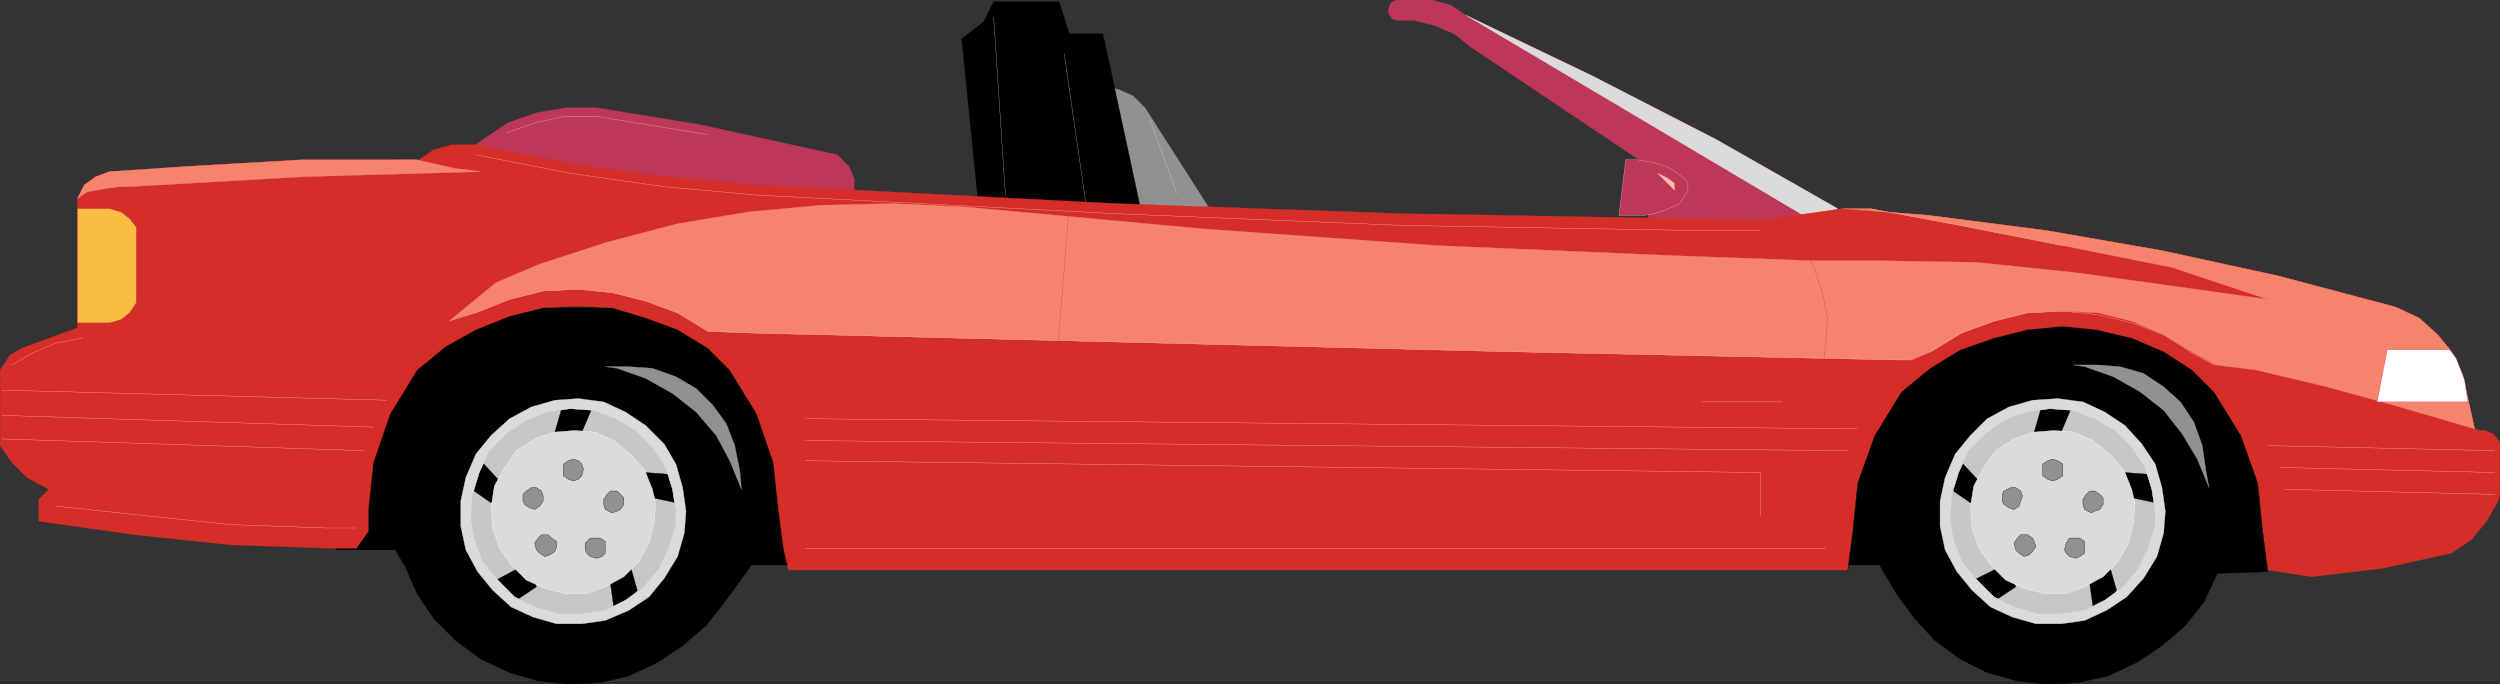 <svg xmlns="http://www.w3.org/2000/svg" width="356.924" height="97.725"><rect width="100%" height="100%" fill="#333333" stroke="none"/><defs><clipPath id="a"><path d="M175 391h277v54.5H175Zm0 0"/></clipPath><clipPath id="b"><path d="M174 390h278v55.5H174Zm0 0"/></clipPath><clipPath id="c"><path d="M325 346.5h66V385h-66zm0 0"/></clipPath></defs><path fill="none" stroke="#000" stroke-miterlimit="10" stroke-width=".045" d="M.022 97.46h356.88"/><path fill="#919191" stroke="#919191" stroke-miterlimit="10" stroke-width=".045" d="m172.823 30.023-9.36-14.641-1.679-1.68-2.16-.96-1.441-.239 4.558 17.52h10.082"/><path stroke="#000" stroke-miterlimit="10" stroke-width=".045" d="m139.702 29.3-2.398-23.758 3.117-2.402 1.441-2.88h9.36l1.441 4.563h4.8l5.278 24.477h-23.039"/><path fill="none" stroke="#c7c7c7" stroke-miterlimit="10" stroke-width=".045" d="m141.862 2.42 1.68 25.442m8.402-20.16 3.118 21.598"/><g clip-path="url(#a)" transform="translate(-127.478 -347.438)"><path d="m395.82 428.102 2.399 4.078 2.64 3.601 2.88 3.117 3.6 2.641 3.84 1.922 4.321 1.2 4.32.48 4.32-.243 4.32-.957 4.08-1.921 3.6-2.399 3.36-2.883 2.64-3.36 1.919-4.077 7.203-.242v-37.68H175.5v34.562h8.398l1.442 2.399 1.68 3.84 2.402 3.601 3.117 3.117 3.602 2.641 4.078 1.922 4.082 1.2 4.32.48 4.559-.243 4.082-.957 4.078-1.921 3.601-2.399 3.36-2.883 2.64-3.36 3.84-5.276h161.04"/></g><g clip-path="url(#b)" transform="translate(-127.478 -347.438)"><path fill="none" stroke="#000" stroke-miterlimit="10" stroke-width=".045" d="m395.82 428.102 2.399 4.078 2.64 3.601 2.88 3.117 3.6 2.641 3.84 1.922 4.321 1.2 4.32.48 4.32-.243 4.32-.957 4.08-1.921 3.6-2.399 3.36-2.883 2.64-3.36 1.919-4.077 7.203-.242v-37.68H175.5v34.562h8.398l1.442 2.399 1.68 3.84 2.402 3.601 3.117 3.117 3.602 2.641 4.078 1.922 4.082 1.2 4.32.48 4.559-.243 4.082-.957 4.078-1.921 3.601-2.399 3.36-2.883 2.64-3.36 3.84-5.276h161.04"/></g><path fill="#bd3758" d="M262.343 36.023V29.78l-17.281-9.84-17.758-9.117-18-8.64-2.16-1.442-2.641-.718h-5.281l-.719.48-.242.719v.718l.48.723.723.238h2.398l2.88.72 2.882 1.202 2.398 1.918 25.442 17.04-.242 12.242h27.12"/><g clip-path="url(#c)" transform="translate(-127.478 -347.438)"><path fill="none" stroke="#bd3758" stroke-miterlimit="10" stroke-width=".045" d="M389.82 383.46v-6.241l-17.28-9.84-17.759-9.117-18-8.64-2.16-1.442-2.64-.72h-5.282l-.719.481-.242.72v.718l.48.723.723.238h2.399l2.879.719 2.883 1.203 2.398 1.918 25.441 17.039-.242 12.242h27.121"/></g><path fill="#dbdbdb" stroke="#dbdbdb" stroke-miterlimit="10" stroke-width=".045" d="m259.464 31.94 2.879-2.16-17.281-9.84-17.758-9.117-18-8.64 50.16 29.757"/><path fill="#bd3758" stroke="#bd3758" stroke-miterlimit="10" stroke-width=".045" d="m67.944 20.663.957-.723 3.602-2.398 4.078-1.441 4.32-.72h4.32l4.321.72 10.32 1.68 19.68 4.32 1.68 1.68.722 1.679v1.922l-54 .238v-6.957"/><path fill="#d52e29" stroke="#d52e29" stroke-miterlimit="10" stroke-width=".045" d="m251.304 31.46-9.84-.238-41.281-.719-41.04-1.441-50.882-2.641-13.438-1.2L81.382 23.3l-13.438-2.637h-3.363l-2.637.719-2.16 1.441h-16.8l-16.563.957-8.637.723h-2.16l-1.922.719-1.68 1.199-.96 1.922v18.48l-7.918 2.88-1.68.96-.961 1.438-.48.722V63.62l1.68 2.403 2.16 2.16 2.64 1.437.48.242L5.542 71.3v3.12l13.68 1.923 13.68 1.437 13.68.48h4.32l1.68-2.398v-3.12l.722-6.72 2.398-6.96 3.84-6.239 4.082-3.363 4.32-2.398 4.797-1.922 4.801-1.2 5.04-.238 4.8.238 4.8 1.442 4.56 1.68 4.32 2.64 3.12 3.121 3.84 6.239 2.399 6.96.723 6.72.718 5.519.72 3.12h151.202l.719-5.519.719-6.96 2.402-6.72 3.84-6.242 4.078-3.359 4.32-2.64 4.801-1.68 4.8-1.2 5.04-.48 4.8.48 5.04 1.2 4.558 1.922 4.082 2.64 3.118 3.117 3.843 6.243 2.399 6.718.719 6.961.722 5.52 6.239.96L340.1 81.14l9.843-2.157 2.88-1.921 2.16-2.641 1.68-2.879.237-.96V63.14l-.957-1.2-1.203-.48h-.718l-.72-.238-1.679-7.442-1.441-3.36-2.16-2.64-2.641-2.16-3.121-1.68-.719-.238-16.32-4.32-16.559-3.602-16.562-2.879-16.797-2.16-12.242-.96-11.758 1.679"/><path fill="#f6836b" stroke="#f6836b" stroke-miterlimit="10" stroke-width=".045" d="m275.784 50.183 4.317-2.641 4.562-1.68 4.8-1.199 5.04-.242 5.039.242 4.8 1.2 4.56 1.917 4.32 2.64 3.12 1.68 5.759.723 10.082 2.399 9.601 2.64 11.52 3.36-1.68-7.68-1.441-3.121-2.16-2.64-2.641-2.4-3.121-1.44-.719-.239-16.32-4.32-16.559-3.602-16.562-2.879-16.797-2.16-12.242-.96h3.84l12.96 2.402 14.641 2.879 15.598 3.12 13.683 4.56-13.683-1.919-13.918-1.922-13.922-1.441-13.918-.238h-9.602l-19.68-.719-33.84-1.441-33.597-2.399-33.84-3.121-10.32-.48-10.32.238-10.32.96-10.083 1.68-10.078 2.641-9.601 3.121-6.239 2.64-6.722 5.52 3.843-1.199 4.797-1.922 4.801-1.199 5.04-.242 4.8.48 4.8 1.203 4.56 1.68 4.32 2.637 6.242.242 107.039 2.64 56.398 1.2h2.16l2.883-1.2"/><path fill="none" stroke="#fbbfac" stroke-miterlimit="10" stroke-width=".045" d="M251.304 32.901h-9.84l-41.281-.718-41.04-1.68-50.882-2.64-13.438-1.2-13.441-1.922-13.438-2.64m183.36 51.601V67.46l-136.32-1.68m179.519-30.718-14.64-2.88L266.9 29.78m6.001 21.602h-2.16l-56.398-1.2-107.04-2.64-6.241-.242-4.32-2.637-4.56-1.68-4.8-1.203-4.8-.48-5.04.242-4.8 1.2-4.798 1.921M316.1 52.1l-3.117-1.68-4.082-2.64-4.558-1.68-5.04-1.199-4.8-.48-5.04.242-4.8 1.2-4.8 1.679-4.321 2.64"/><path fill="#f6836b" stroke="#f6836b" stroke-miterlimit="10" stroke-width=".045" d="m12.503 27.382 1.441-.242 1.2-.239 1.918-.238h1.199l25.203-1.441 25.2-.719-3.84-.48-5.282-1.2H42.983l-16.562.957-10.797.723-1.922.719-1.68 1.199-.96 1.922 1.441-.961"/><path fill="none" stroke="#fbbfac" stroke-miterlimit="10" stroke-width=".045" d="m.26 55.702 54.962 1.438M.26 62.663l51.84 1.68m1.204-3.36L.26 59.3m114.723.48 150.239 1.442m-150.239 1.679 148.801 1.442m60-.723 32.399.723m-30.719 2.398 30.719.719m-30 2.402 30 .72M11.784 48.26l-3.84.723-3.363 1.438-2.879 1.68m241.199 5.281h11.52M114.983 78.26h145.68"/><path fill="none" stroke="#000" stroke-miterlimit="10" stroke-width=".045" d="m323.784 81.62-.722-5.52-.72-6.96-2.398-6.72-3.843-6.237-3.118-3.121-4.082-2.641-4.558-1.918-5.04-1.203-4.8-.238-5.04.238-4.8 1.203-4.8 1.68-4.321 2.64-4.078 3.36-3.84 6.238-2.402 6.719-.719 6.96-.719 5.52"/><path fill="#c7c7c7" stroke="#919191" stroke-miterlimit="10" stroke-width=".045" d="m96.503 72.983-.48-3.12-.961-3.122-1.918-2.879-2.403-2.402-2.879-1.68-3.12-1.199-3.36-.238-3.36.48-2.878 1.2-2.883 1.917-2.399 2.403-1.441 3.117-.957 3.121-.242 3.36.48 3.12 1.2 3.122 2.16 2.64 2.402 2.399 2.879 1.441 3.36.957h3.359l3.359-.48 2.883-1.438 2.64-1.922 2.157-2.64 1.441-3.117.961-3.122v-1.918"/><path stroke="#000" stroke-miterlimit="10" stroke-width=".045" d="m92.183 67.46 3.12.242 1.438 1.918-.238 2.16-3.36-.718-.96-3.602m-2.399 18.96-2.16.243-.48-3.363 2.878-2.399.961 3.36-1.199 2.16m-18.961-3.598 3.121-1.683 1.918.48.72 2.16-2.88 1.922-2.879-2.879M68.42 65.542l3.122 3.36v1.921l-1.441.957-3.118-2.16 1.438-4.078m14.16-7.922 1.922.723-1.441 3.36-2.641.718-1.2-.719.962-3.36 2.398-.722"/><path fill="#dbdbdb" stroke="#fff" stroke-miterlimit="10" stroke-width=".045" d="m93.144 69.862-.961-2.402-.239-.477-1.922-2.16-2.398-1.922-2.64-1.199-2.883-.242-3.118.242-2.64.961-2.64 1.68-1.68 2.398-1.442 2.64-.48 3.122.242 2.879.96 2.879 1.68 2.402 2.16 2.16 2.641 1.2 2.88.718h3.12l2.637-.96 2.64-1.438 2.16-2.16 1.442-2.641.719-2.879.242-2.883-.48-1.918"/><path fill="#919191" stroke="#000" stroke-miterlimit="10" stroke-width=".045" d="m83.304 66.983-.242-.722-.48-.48-.72-.239-.718.238-.723.48v1.68l.723.48.718.243.72-.242.48-.48.242-.958m-6.723 2.637h-.719l-.718.48-.48.481v.961l.237.48.723.481.719.238.719-.48.48-.719v-.719l-.238-.722-.723-.48m.242 7.202-.48.719.238.961.48.48.723.477.719-.238.719-.48.242-.72V77.3l-.723-.477-.48-.48h-.957l-.48.48m6.96 2.16.477.477.96.242.723-.242.477-.477V77.3l-.719-.477h-1.441l-.719.719v.961l.242.48m4.316-6 .481-.242.48-.718v-.961l-.96-.961h-.957l-.48.48-.481.719v.723l.238.718.96.48.72-.238"/><path fill="#dbdbdb" stroke="#dbdbdb" stroke-miterlimit="10" stroke-width=".045" d="M96.503 72.983v1.918l-.961 3.122-1.441 3.117-2.157 2.64-2.64 1.922-2.883 1.438-3.36.48h-3.359l-3.36-.957-2.878-1.441-2.402-2.399-2.16-2.64-1.2-3.121-.48-3.122.242-3.359.957-3.121 1.441-3.117 2.399-2.403 2.883-1.917 2.878-1.2 3.36-.48 3.36.238 3.12 1.2 2.88 1.679 2.402 2.402 1.918 2.88.96 3.12.481 3.121h1.441l-.48-3.363-.961-3.36-1.68-2.878-2.64-2.64-2.88-1.919-3.12-1.441-3.602-.48-3.36.238-3.359.96-3.12 1.68-2.641 2.403-2.157 2.64-1.441 3.36-.719 3.359v3.598l.719 3.363 1.68 3.117 2.16 2.64 2.64 2.403 3.118 1.438 3.363.96h3.598l3.359-.48 3.363-1.441 2.88-1.918 2.16-2.64 1.917-3.122.961-3.36.242-3.117h-1.441"/><path fill="none" stroke="#fff" stroke-miterlimit="10" stroke-width=".045" d="M96.503 72.983v1.918l-.961 3.122-1.441 3.117-2.157 2.64-2.64 1.922-2.883 1.438-3.36.48h-3.359l-3.36-.957-2.878-1.441-2.402-2.399-2.16-2.64-1.2-3.121-.48-3.122.242-3.359.957-3.121 1.441-3.117 2.399-2.403 2.883-1.917 2.878-1.2 3.36-.48 3.36.238 3.12 1.2 2.88 1.679 2.402 2.402 1.918 2.88.96 3.12.481 3.121"/><path fill="#c7c7c7" stroke="#919191" stroke-miterlimit="10" stroke-width=".045" d="m307.702 72.983-.48-3.12-.961-3.122-1.918-2.879-2.399-2.402-2.882-1.68-3.118-1.199-3.363-.238-3.36.48-3.12 1.2-2.637 1.917-2.402 2.403-1.438 3.117-.96 3.121-.243 3.36.48 3.12 1.2 3.122 2.16 2.64 2.402 2.399 2.879 1.441 3.36.957h3.359l3.363-.48 2.879-1.438 2.64-1.922 2.16-2.64 1.438-3.117.961-3.122v-1.918"/><path stroke="#000" stroke-miterlimit="10" stroke-width=".045" d="m303.382 67.46 3.121.242 1.68 1.918-.48 2.16-3.36-.718-.961-3.602m-2.641 18.96-1.918.243-.48-3.363 2.879-2.399.96 3.36-1.44 2.16m-18.958-3.598 3.36-1.683 1.918.48.722 2.16-2.883 1.922-3.117-2.879m-2.16-17.281 3.117 3.36v1.921l-1.437.957-3.121-2.16 1.441-4.078m14.16-7.922 1.918.723-1.441 3.36-2.637.718-1.203-.719.96-3.36 2.403-.722"/><path fill="#dbdbdb" stroke="#fff" stroke-miterlimit="10" stroke-width=".045" d="m304.343 69.862-.961-2.402-.238-.477-1.922-2.16-2.399-1.922-2.64-1.199-2.88-.242-3.12.242-2.641.961-2.64 1.68-1.68 2.398-1.438 2.64-.48 3.122.238 2.879.961 2.879 1.68 2.402 2.16 2.16 2.64 1.2 2.88.718h3.12l2.641-.96 2.637-1.438 2.16-2.16 1.441-2.641.72-2.879.241-2.883-.48-1.918"/><path fill="#919191" stroke="#000" stroke-miterlimit="10" stroke-width=".045" d="M294.503 66.983v-.722l-.719-.48-.722-.239-.72.238-.718.48v1.68l.719.48.719.243.722-.242.719-.48v-.958m-6.719 2.637h-.722l-.961.48-.239.481v.961l.239.48.722.481.719.238.719-.48.242-.719.238-.719-.238-.722-.719-.48m.238 7.202-.48.719.242.961.477.48.722.477.72-.238.48-.48.48-.72-.242-.722-.238-.477-.72-.48h-.96l-.48.48m6.96 2.16.48.477.958.242.48-.242.723-.477V77.3l-.723-.477h-1.437l-.48.719-.243.961.242.48m4.079-6 .722-.242.477-.718v-.961l-.477-.48-.722-.481h-.72l-.48.48-.48.719v.723l.242.718.957.48.48-.238"/><path fill="#dbdbdb" stroke="#dbdbdb" stroke-miterlimit="10" stroke-width=".045" d="M307.702 72.983v1.918l-.96 3.122-1.438 3.117-2.16 2.64-2.641 1.922-2.879 1.438-3.363.48h-3.36l-3.359-.957-2.879-1.441-2.402-2.399-2.16-2.64-1.2-3.121-.48-3.122.242-3.359.961-3.121 1.438-3.117 2.402-2.403 2.637-1.917 3.12-1.2 3.36-.48 3.363.238 3.118 1.2 2.882 1.679 2.399 2.402 1.918 2.88.96 3.12.481 3.121h1.442l-.48-3.363-.962-3.36-1.918-2.878-2.402-2.64-2.879-1.919-3.121-1.441-3.598-.48-3.601.238-3.36.96-3.12 1.68-2.4 2.403-2.16 2.64-1.44 3.36-.72 3.359v3.598l.72 3.363 1.679 3.117 2.16 2.64 2.64 2.403 3.122 1.438 3.36.96h3.597l3.363-.48 3.117-1.441 2.883-1.918 2.398-2.64 1.922-3.122.957-3.36.243-3.117h-1.442"/><path fill="none" stroke="#fff" stroke-miterlimit="10" stroke-width=".045" d="M307.702 72.983v1.918l-.96 3.122-1.438 3.117-2.16 2.64-2.641 1.922-2.879 1.438-3.363.48h-3.36l-3.359-.957-2.879-1.441-2.402-2.399-2.16-2.64-1.2-3.121-.48-3.122.242-3.359.961-3.121 1.438-3.117 2.402-2.403 2.637-1.917 3.12-1.2 3.36-.48 3.363.238 3.118 1.2 2.882 1.679 2.399 2.402 1.918 2.88.96 3.12.481 3.121"/><path fill="none" stroke="#fbbfac" stroke-miterlimit="10" stroke-width=".045" d="m72.26 18.983 4.083-1.441 4.32-.96h4.32l4.32.718 11.759 1.922"/><path fill="#fbbd3f" stroke="#bd3758" stroke-miterlimit="10" stroke-width=".045" d="M11.062 46.1h4.562l1.68-.48 1.199-.957.96-1.441v1.441-12.242l-.96-1.2-1.2-.96-1.679-.48h-4.562V46.1"/><path fill="#919191" stroke="#919191" stroke-miterlimit="10" stroke-width=".045" d="m299.304 52.1 3.36.243 3.359.957 2.878 1.922 2.403 2.16 1.918 2.879 1.199 3.36.48 3.362.48 2.637-1.679-4.078-2.16-3.602-2.64-3.359-3.36-2.64-3.84-2.16-4.078-1.438-1.68-.242h3.36m-209.52.242 3.36.238 3.359 1.2 2.879 1.679 2.402 2.402 1.918 2.641 1.2 3.117.722 3.602.238 2.64-1.68-4.082-1.921-3.597-2.88-3.36-3.359-2.64-3.84-2.16-4.081-1.442-1.68-.238h3.363"/><path fill="none" stroke="#bd3758" stroke-miterlimit="10" stroke-width=".045" d="m152.663 29.3-1.441 17.762-.719 18v11.761m103.917 1.68 2.884-10.32 2.16-10.32 1.2-8.641.237-3.84-.718-3.602-1.2-3.597-2.16-3.36-3.12-3.12"/><path fill="none" stroke="#fbbfac" stroke-miterlimit="10" stroke-width=".045" d="m7.944 72.26 11.278 1.2 13.68 1.441 13.68.48h4.32"/><path fill="#fff" stroke="#bd3758" stroke-miterlimit="10" stroke-width=".045" d="m350.663 51.14 1.2 3.12.48 3.122h-12.961l1.441-7.442h8.88l.96 1.2"/><path fill="#bd3758" stroke="#fbbfac" stroke-miterlimit="10" stroke-width=".045" d="M233.062 30.741h1.68l1.44-.238 1.442-.48 1.2-.481.96-.48.477-.72.48-.722.242-.48v-.957l-.48-.723-.719-.477-.96-.722-.962-.48-1.441-.481-1.2-.238-1.437-.239h-1.683l-.957 7.918h1.918"/><path fill="#fbbfac" stroke="#fbbfac" stroke-miterlimit="10" stroke-width=".045" d="m236.663 24.741 1.438.719.96.723v.957l-2.398-2.399"/><path fill="none" stroke="#dbdbdb" stroke-miterlimit="10" stroke-width=".045" d="m168.023 27.62-3.84-10.558"/></svg>
